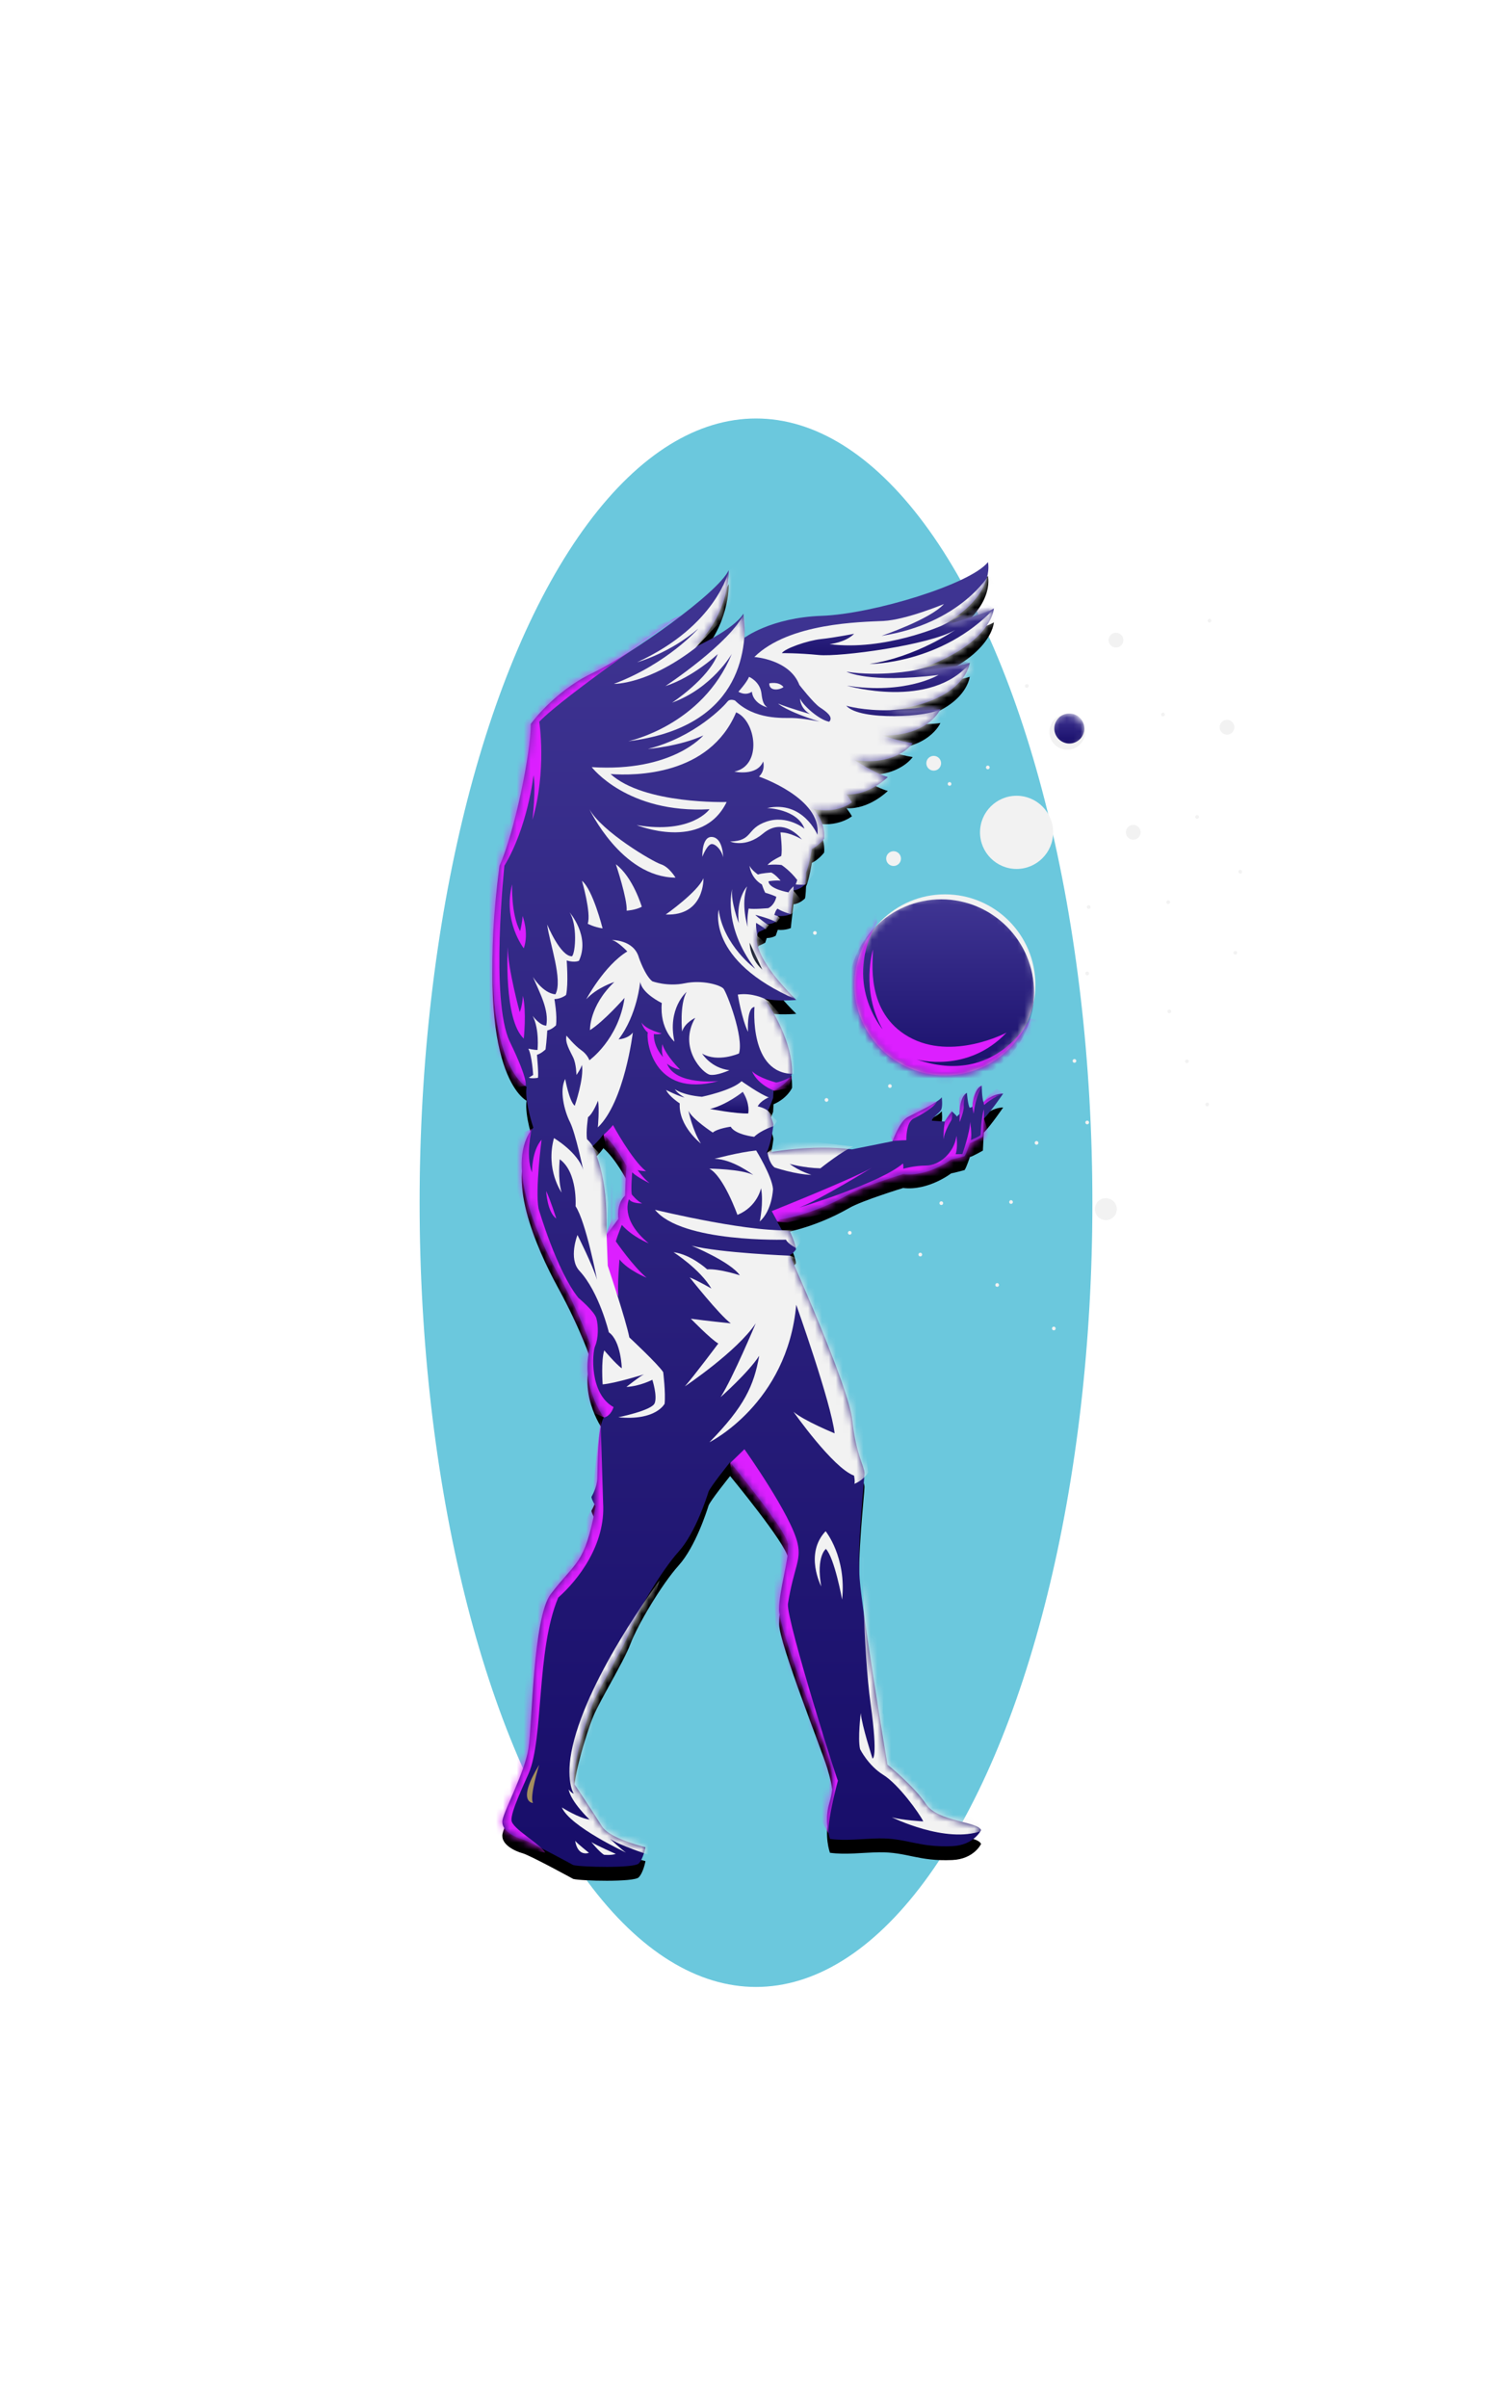 <?xml version="1.0" encoding="UTF-8"?>
<svg width="218px" height="347px" viewBox="0 0 218 347" version="1.1" xmlns="http://www.w3.org/2000/svg" xmlns:xlink="http://www.w3.org/1999/xlink">
    <title>God GEB</title>
    <defs>
        <filter x="-61.9%" y="-26.5%" width="223.7%" height="153.1%" filterUnits="objectBoundingBox" id="filter-1">
            <feGaussianBlur stdDeviation="20" in="SourceGraphic"></feGaussianBlur>
        </filter>
        <linearGradient x1="55.995%" y1="-149.134%" x2="55.995%" y2="100%" id="linearGradient-2">
            <stop stop-color="#7C71D2" offset="0%"></stop>
            <stop stop-color="#170D69" offset="100%"></stop>
        </linearGradient>
        <path d="M50.042,105.804 C50.042,105.804 56.401,104.557 62.346,105.313 L68.183,104.142 C68.183,104.142 69.201,101.312 70.317,100.696 C71.428,100.082 74.752,98.586 75.282,97.806 C75.282,97.806 75.465,99.203 75.149,99.684 C74.834,100.165 73.923,100.696 73.856,101.18 L75.697,101.312 C75.697,101.312 76.43,100.148 76.762,99.849 C76.762,99.849 77.358,100.38 77.461,100.579 L77.843,100.214 C77.843,100.214 77.809,97.774 78.905,97.16 C78.905,97.16 79.037,98.835 79.302,99.319 L79.687,99.203 C79.687,99.203 79.883,96.526 81.047,96.144 C81.047,96.144 81.064,97.839 81.296,98.519 C81.296,98.519 82.476,97.309 84.139,97.275 C84.139,97.275 82.426,99.784 81.345,100.911 L81.213,103.489 C81.213,103.489 79.8,104.301 79.336,104.418 C79.336,104.418 78.855,105.897 78.572,106.295 C78.572,106.295 77.126,106.693 76.629,106.776 C76.629,106.776 73.349,109.311 69.712,108.879 C69.712,108.879 63.794,110.697 61.988,111.735 C56.673,114.794 52.036,115.407 52.036,115.407 L51.547,115.715 L52.224,116.939 L53.369,117.098 C53.369,117.098 54.231,118.9 54.259,119.743 C54.259,119.743 53.767,120.396 53.369,120.542 C53.369,120.542 61.867,139.427 62.389,144.355 C62.906,149.289 64.14,151.011 64.14,151.982 C64.14,152.957 63.059,162.166 63.446,167.2 C63.835,172.236 67.446,193.957 67.446,193.957 C67.446,193.957 71.278,197.037 73,199.636 C74.718,202.23 80.493,202.133 80.948,203.401 C80.948,203.401 79.939,205.571 76.814,205.713 C71.909,205.936 70.246,204.532 66.216,204.598 C63.751,204.641 61.436,204.979 59.164,204.668 C59.164,204.668 58.265,202.217 59.074,199.496 C59.883,196.777 59.569,195.134 58.773,192.477 C57.973,189.821 51.847,174.554 51.827,171.669 C51.807,168.783 53.386,164.132 53.094,162.116 C52.805,160.102 44.768,150.383 44.768,150.383 C44.768,150.383 41.859,153.995 41.65,154.662 C41.444,155.326 39.801,160.537 37.354,163.261 C34.903,165.98 31.446,171.824 30.408,174.552 C29.37,177.275 26.029,182.628 25.024,185.063 C24.016,187.499 21.714,194.991 22.36,196.842 C22.36,196.842 25.296,201.231 26.268,202.824 C27.241,204.412 31.104,205.484 32.564,205.872 C32.564,205.872 32.273,207.494 31.589,208.207 C30.908,208.924 23.22,208.727 22.148,208.436 C22.148,208.436 15.918,205.029 14.847,204.737 C13.776,204.446 11.633,203.471 11.958,201.915 C12.283,200.355 15.14,195.101 15.69,191.661 C16.244,188.222 16.34,172.781 18.904,169.4 C22.569,164.567 23.771,165.314 25.392,156.748 C25.392,156.748 24.815,155.83 24.772,155.394 C24.772,155.394 25.582,154.065 25.625,152.695 C25.664,151.325 25.664,145.095 26.58,143.931 C26.58,143.931 22.944,139.198 24.669,133.612 C24.669,133.612 23.22,129.203 19.976,123.285 C16.732,117.368 12.24,106.982 16.393,102.182 C16.393,102.182 15.109,98.43 15.421,96.3 C15.421,96.3 7.822,92.651 11.513,64.463 C13.697,59.637 16.051,48.142 16.025,44.016 C16.025,44.016 19.356,39.339 24.908,36.688 C30.464,34.041 43.105,25.088 44.559,21.867 C44.559,21.867 44.844,28.074 39.524,33.029 C39.524,33.029 45.285,30.458 46.689,28.124 C46.689,28.124 47.001,30.511 46.791,31.63 C46.791,31.63 50.606,28.694 57.98,28.435 C65.35,28.177 79.444,23.867 81.939,20.7 C81.939,20.7 83.183,25.476 75.216,29.915 C75.216,29.915 81.654,28.15 82.795,27.37 C82.795,27.37 82.586,32.718 71.298,36.353 C71.298,36.353 77.551,35.886 79.319,35.212 C79.319,35.212 78.771,40.868 67.609,42.065 C67.609,42.065 72.956,42.192 75.086,41.883 C75.086,41.883 73.424,45.8 66.673,45.671 C66.673,45.671 68.91,46.424 71.089,46.789 C71.089,46.789 68.884,50.11 62.704,49.227 C62.704,49.227 65.715,51.174 67.506,51.668 C67.506,51.668 64.833,54.342 61.562,54.16 C61.562,54.16 62.152,54.956 62.332,55.318 C62.332,55.318 60.226,57.045 56.752,56.266 C56.752,56.266 58.571,58.045 58.322,60.552 C58.322,60.552 57.546,61.566 56.55,62.031 C56.55,62.031 56.169,64.473 55.717,65.435 C55.717,65.435 55.668,66.748 55.568,67.146 C55.568,67.146 54.862,67.902 53.913,67.999 C53.913,67.999 53.551,70.955 53.522,71.422 C53.522,71.422 52.755,71.784 51.641,71.678 L51.342,72.53 C51.342,72.53 50.818,72.869 50.055,72.859 L49.82,73.548 C49.82,73.548 48.948,73.996 48.927,73.953 C48.908,73.913 46.682,76.175 54.304,83.782 C54.304,83.782 51.547,84.046 49.704,83.586 C49.704,83.586 53.803,89.076 53.7,94.443 C53.7,94.443 53.057,95.938 51.03,96.817 L50.968,97.902 C50.968,97.902 50.447,99.402 50.221,99.684 C50.221,99.684 51.021,101.263 51.004,101.85 C51.004,101.85 50.766,104.178 50.042,105.804 M26.494,103.141 C26.494,103.141 26.012,103.904 24.898,104.902 C24.898,104.902 27.34,108.787 26.892,117.693 L28.67,115.318 C28.67,115.318 28.305,113.241 29.632,111.96 C29.632,111.96 29.701,108.955 29.834,107.708 C29.834,107.708 28.271,104.686 26.494,103.141" id="path-3"></path>
        <filter x="-9.5%" y="-2.7%" width="119.0%" height="107.4%" filterUnits="objectBoundingBox" id="filter-4">
            <feOffset dx="0" dy="2" in="SourceAlpha" result="shadowOffsetOuter1"></feOffset>
            <feGaussianBlur stdDeviation="2" in="shadowOffsetOuter1" result="shadowBlurOuter1"></feGaussianBlur>
            <feColorMatrix values="0 0 0 0 0   0 0 0 0 0   0 0 0 0 0  0 0 0 0.5 0" type="matrix" in="shadowBlurOuter1"></feColorMatrix>
        </filter>
        <path d="M47.48,7.735 C40.11,7.994 36.291,10.93 36.291,10.93 C36.501,9.811 36.189,7.424 36.189,7.424 C34.785,9.762 29.024,12.329 29.024,12.329 C34.344,7.374 34.059,1.167 34.059,1.167 C32.605,4.388 19.964,13.341 14.408,15.988 C8.852,18.639 5.525,23.316 5.525,23.316 C5.551,27.442 3.197,38.937 1.01,43.763 C-2.678,71.951 4.921,75.6 4.921,75.6 C4.609,77.73 5.893,81.482 5.893,81.482 C1.74,86.285 6.232,96.668 9.476,102.585 C12.72,108.503 14.169,112.912 14.169,112.912 C12.444,118.498 16.08,123.231 16.08,123.231 C15.168,124.395 15.168,130.625 15.125,131.995 C15.082,133.365 14.892,136.048 14.892,136.048 C13.271,144.614 12.069,143.867 8.404,148.7 C5.84,152.081 5.744,167.522 5.19,170.961 C4.64,174.401 1.783,179.655 1.458,181.215 C1.133,182.771 3.276,183.746 4.347,184.037 C5.418,184.329 11.648,187.736 11.648,187.736 C12.717,188.027 20.408,188.224 21.089,187.51 C21.773,186.794 22.064,185.172 22.064,185.172 C20.604,184.784 16.741,183.712 15.768,182.124 C14.796,180.535 11.86,176.142 11.86,176.142 C11.214,174.291 13.516,166.799 14.521,164.363 C15.529,161.928 18.87,156.575 19.908,153.852 C20.946,151.124 24.403,145.28 26.854,142.561 C29.301,139.839 30.944,134.626 31.15,133.962 C31.359,133.295 34.268,129.683 34.268,129.683 C34.268,129.683 42.302,139.402 42.594,141.416 C42.886,143.43 41.307,148.083 41.327,150.969 C41.347,153.854 47.473,169.117 48.273,171.777 C49.069,174.434 49.383,176.077 48.574,178.796 C47.762,181.517 48.664,183.968 48.664,183.968 C50.939,184.279 53.251,183.941 55.716,183.898 C57.63,183.868 59.013,184.166 60.459,184.466 C62.058,184.796 63.74,185.129 66.314,185.013 C69.439,184.871 70.448,182.701 70.448,182.701 C69.993,181.433 64.218,181.53 62.5,178.936 C60.778,176.337 56.95,173.257 56.95,173.257 C56.95,173.257 53.335,151.536 52.946,146.5 C52.555,141.466 53.64,132.257 53.64,131.282 C53.64,130.311 52.409,128.592 51.889,123.659 C51.367,118.727 42.869,99.842 42.869,99.842 C43.267,99.696 43.759,99.043 43.759,99.043 C43.731,98.2 42.869,96.398 42.869,96.398 L41.724,96.239 L41.047,95.015 L41.536,94.707 C41.536,94.707 46.17,94.094 51.488,91.035 C53.291,89.997 59.212,88.179 59.212,88.179 C62.849,88.611 66.129,86.076 66.129,86.076 C66.626,85.993 68.072,85.595 68.072,85.595 C68.355,85.197 68.836,83.718 68.836,83.718 C69.303,83.601 70.713,82.789 70.713,82.789 L70.845,80.215 C71.926,79.084 73.635,76.575 73.635,76.575 C71.976,76.609 70.796,77.819 70.796,77.819 C70.564,77.139 70.547,75.444 70.547,75.444 C69.383,75.826 69.184,78.503 69.184,78.503 L68.802,78.619 C68.537,78.135 68.405,76.46 68.405,76.46 C67.309,77.074 67.343,79.514 67.343,79.514 L66.961,79.879 C66.862,79.68 66.262,79.149 66.262,79.149 C65.926,79.448 65.197,80.612 65.197,80.612 L63.356,80.48 C63.423,79.996 64.334,79.465 64.649,78.984 C64.965,78.503 64.782,77.106 64.782,77.106 C64.252,77.886 60.928,79.382 59.817,79.996 C58.701,80.612 57.687,83.442 57.687,83.442 L51.846,84.613 C45.901,83.86 39.542,85.104 39.542,85.104 C40.262,83.478 40.504,81.15 40.504,81.15 C40.517,80.563 39.721,78.984 39.721,78.984 C39.947,78.702 40.468,77.202 40.468,77.202 L40.53,76.117 C42.557,75.238 43.2,73.743 43.2,73.743 C43.303,68.379 39.204,62.882 39.204,62.882 C41.047,63.346 43.808,63.082 43.808,63.082 C36.182,55.475 38.405,53.213 38.427,53.253 C38.448,53.296 39.32,52.848 39.32,52.848 L39.555,52.159 C40.318,52.169 40.842,51.83 40.842,51.83 L41.138,50.978 C42.255,51.084 43.022,50.722 43.022,50.722 C43.051,50.255 43.413,47.299 43.413,47.299 C44.358,47.202 45.068,46.446 45.068,46.446 C45.168,46.048 45.217,44.735 45.217,44.735 C45.669,43.773 46.05,41.331 46.05,41.331 C47.046,40.866 47.822,39.852 47.822,39.852 C48.071,37.345 46.252,35.566 46.252,35.566 C49.726,36.345 51.832,34.618 51.832,34.618 C51.652,34.253 51.062,33.46 51.062,33.46 C54.333,33.639 57.006,30.968 57.006,30.968 C55.212,30.474 52.204,28.527 52.204,28.527 C58.384,29.41 60.589,26.089 60.589,26.089 C58.41,25.724 56.173,24.971 56.173,24.971 C62.924,25.1 64.586,21.183 64.586,21.183 C62.456,21.492 57.109,21.362 57.109,21.362 C68.271,20.168 68.816,14.512 68.816,14.512 C67.051,15.186 60.798,15.653 60.798,15.653 C72.086,12.018 72.295,6.67 72.295,6.67 C71.154,7.45 64.716,9.215 64.716,9.215 C72.683,4.776 71.439,0 71.439,0 M14.398,84.202 C15.512,83.204 15.994,82.441 15.994,82.441 C17.771,83.983 19.334,87.008 19.334,87.008 C19.198,88.255 19.132,91.26 19.132,91.26 C17.805,92.541 18.17,94.618 18.17,94.618 L16.392,96.993 C16.84,88.087 14.398,84.202 14.398,84.202" id="path-5"></path>
        <linearGradient x1="55.995%" y1="-149.134%" x2="55.995%" y2="100%" id="linearGradient-7">
            <stop stop-color="#7C71D2" offset="0%"></stop>
            <stop stop-color="#170D69" offset="100%"></stop>
        </linearGradient>
        <linearGradient x1="55.995%" y1="-149.134%" x2="55.995%" y2="100%" id="linearGradient-8">
            <stop stop-color="#7C71D2" offset="0%"></stop>
            <stop stop-color="#170D69" offset="100%"></stop>
        </linearGradient>
        <linearGradient x1="55.995%" y1="-149.134%" x2="55.995%" y2="100%" id="linearGradient-9">
            <stop stop-color="#7C71D2" offset="0%"></stop>
            <stop stop-color="#170D69" offset="100%"></stop>
        </linearGradient>
        <linearGradient x1="55.995%" y1="-149.134%" x2="55.995%" y2="100%" id="linearGradient-10">
            <stop stop-color="#7C71D2" offset="0%"></stop>
            <stop stop-color="#170D69" offset="100%"></stop>
        </linearGradient>
        <path d="M0,13.04 C0,20.237 5.844,26.079 13.04,26.079 C20.238,26.079 26.079,20.237 26.079,13.04 C26.079,5.844 20.238,0 13.04,0 C5.844,0 0,5.844 0,13.04" id="path-11"></path>
        <linearGradient x1="55.995%" y1="-149.134%" x2="55.995%" y2="100%" id="linearGradient-13">
            <stop stop-color="#7C71D2" offset="0%"></stop>
            <stop stop-color="#170D69" offset="100%"></stop>
        </linearGradient>
        <path d="M0,2.578 C0,3.997 1.155,5.152 2.574,5.152 C3.997,5.152 5.152,3.997 5.152,2.578 C5.152,1.155 3.997,0 2.574,0 C1.155,0 0,1.155 0,2.578" id="path-14"></path>
        <linearGradient x1="55.995%" y1="-149.134%" x2="55.995%" y2="100%" id="linearGradient-16">
            <stop stop-color="#7C71D2" offset="0%"></stop>
            <stop stop-color="#170D69" offset="100%"></stop>
        </linearGradient>
    </defs>
    <g id="Platform" stroke="none" stroke-width="1" fill="none" fill-rule="evenodd">
        <g id="Calculator" transform="translate(-1087, -254)">
            <g id="Calculator-empty" transform="translate(810, 240)">
                <g id="God-GEB" transform="translate(337.5, 74.3)">
                    <ellipse id="Oval-Copy" fill-opacity="0.8" fill="#46BAD4" filter="url(#filter-1)" cx="48.5" cy="113" rx="48.5" ry="113"></ellipse>
                    <g id="Fill-234">
                        <use fill="black" fill-opacity="1" filter="url(#filter-4)" xlink:href="#path-3"></use>
                        <use fill="url(#linearGradient-2)" fill-rule="evenodd" xlink:href="#path-3"></use>
                    </g>
                    <g id="Group-282" transform="translate(10.5, 20.7)">
                        <mask id="mask-6" fill="white">
                            <use xlink:href="#path-5"></use>
                        </mask>
                        <g id="Clip-236"></g>
                        <path d="M16.017,82.527 C16.017,82.527 17.009,81.631 17.377,81.106 C17.377,81.106 20.1,86.143 22.141,87.758 C22.141,87.758 21.291,87.728 20.923,87.589 C20.923,87.589 21.798,88.82 22.652,89.486 C22.652,89.486 20.979,88.706 20.143,87.926 C20.143,87.926 19.944,90.366 20.084,91.101 C20.084,91.101 20.863,92.096 21.586,92.391 C21.586,92.391 20.143,92.465 19.689,91.798 C19.689,91.798 18.299,94.661 22.522,98.146 C22.522,98.146 20.24,97.268 18.654,95.496 C18.654,95.496 18.043,97 17.788,97.865 C17.788,97.865 20.299,101.514 22.233,103.109 C22.233,103.109 19.576,102.065 18.316,100.469 C18.316,100.469 17.997,104.208 18.156,105.819 L16.1,101.694 L16.083,97.759 L17.095,94.976 L17.058,87.463 L16.017,82.527" id="Fill-235" fill="#DC1FFF" mask="url(#mask-6)"></path>
                        <path d="M15.954,135.535 C16.345,141.558 12.325,146.693 9.489,149.192 C6.301,156.737 7.406,169.455 5.226,174.528 C4.52,176.166 2.636,180.08 2.748,181.297 C2.858,182.514 6.789,184.591 7.622,185.948 L0.864,184.704 L-0.575,176.233 L4.297,167.232 L5.737,149.4 L11.111,142.782 L14.156,136.692 L15.592,123.45 L15.954,135.535" id="Fill-237" fill="#DC1FFF" mask="url(#mask-6)"></path>
                        <path d="M5.85,178.786 C5.85,178.786 3.392,178.763 6.736,173.294 C6.736,173.294 5.296,177.925 5.85,178.786" id="Fill-238" fill="#A48F5E" mask="url(#mask-6)"></path>
                        <path d="M45.022,97.171 L43.801,98.854 C43.801,98.854 42.557,98.206 42.325,97.623 C42.325,97.623 27.282,98.101 23.437,93.317 C23.437,93.317 38.391,96.95 43.659,96.15 L45.022,97.171" id="Fill-239" fill="#F2F2F2" mask="url(#mask-6)"></path>
                        <path d="M44.746,100.681 L42.948,99.936 C42.948,99.936 32.868,99.546 28.715,98.492 C28.715,98.492 34.307,100.791 35.668,102.758 C35.668,102.758 32.728,101.789 30.96,101.9 C30.96,101.9 28.605,99.738 26.114,99.434 C26.114,99.434 29.935,101.872 31.567,104.669 C31.567,104.669 29.574,103.503 28.439,103.063 C28.439,103.063 32.702,108.46 34.364,109.68 C34.364,109.68 30.573,109.293 28.605,109.014 C28.605,109.014 31.512,112.005 32.566,112.586 C32.566,112.586 29.02,117.323 27.746,118.763 C27.746,118.763 35.279,113.721 37.963,109.68 C37.963,109.68 34.669,117.543 32.898,120.312 C32.898,120.312 36.885,116.795 38.461,114.358 C37.697,118.643 36.348,121.652 31.282,126.816 C31.282,126.816 42.517,121.26 43.801,107.007 C43.801,107.007 48.811,121.045 49.337,125.529 C49.337,125.529 44.936,123.731 43.413,122.432 C43.413,122.432 49.085,130.516 52.134,131.623 C52.134,131.623 52.312,132.449 52.187,132.804 C52.187,132.804 53.447,132.363 54.187,131.145 L51.918,114.845 L47.932,106.161 L44.746,100.681" id="Fill-240" fill="#F2F2F2" mask="url(#mask-6)"></path>
                        <path d="M34.275,129.809 L36.331,127.818 C36.331,127.818 43.125,137.362 44.007,141.426 C44.547,143.9 43.459,144.816 42.6,150.113 C42.398,152.637 50.253,177.383 49.822,175.542 C49.822,175.542 48.372,180.75 48.442,183.142 L46.312,179.265 L40.948,158.665 L40.6,145.512 L35.133,135.544 L34.275,129.809" id="Fill-241" fill="#DC1FFF" mask="url(#mask-6)"></path>
                        <path d="M47.404,147.586 C47.404,147.586 44.939,142.892 48.04,139.631 C48.04,139.631 51.073,143.37 50.415,149.482 C50.415,149.482 49.334,143.512 48.077,142.182 C48.077,142.182 46.641,143.246 47.404,147.586" id="Fill-242" fill="#F2F2F2" mask="url(#mask-6)"></path>
                        <path d="M53.381,143.346 C53.381,143.346 53.414,156.466 54.523,164.496 C55.63,172.524 54.8,172.384 54.8,172.384 C54.8,172.384 53.279,167.713 53.102,165.846 C53.102,165.846 52.648,169.539 53.006,171.034 C53.006,171.034 54.167,173.39 56.356,174.745 C58.545,176.103 61.561,180.283 62.115,181.443 C62.115,181.443 58.953,181.272 57.574,180.843 C57.574,180.843 65.352,184.724 70.596,182.793 L68.667,178.912 L56.267,165.842 L56.953,150.358 L53.381,143.346" id="Fill-243" fill="#F2F2F2" mask="url(#mask-6)"></path>
                        <path d="M22.95,183.234 L22.555,186.272 C22.555,186.272 18.16,184.836 16.952,183.951 C16.952,183.951 18.621,185.53 19.258,185.939 C19.258,185.939 11.193,182.197 10.006,179.433 C10.006,179.433 12.561,181.045 13.993,181.168 C13.993,181.168 11.373,178.723 10.981,176.846 C10.981,176.846 11.406,177.376 11.724,177.449 C11.724,177.449 10.431,175.516 11.562,170.593 C13.944,160.214 24.101,146.72 24.101,146.72 L16.335,171.99 L18.531,177.344 L22.95,183.234" id="Fill-244" fill="#F2F2F2" mask="url(#mask-6)"></path>
                        <path d="M17.785,186.137 C17.785,186.137 14.962,184.886 14.269,184.435 C14.269,184.435 15.36,185.796 16.073,186.25 C16.073,186.25 17.015,186.373 17.785,186.137" id="Fill-245" fill="#F2F2F2" mask="url(#mask-6)"></path>
                        <path d="M13.917,185.978 C13.917,185.978 12.229,184.628 11.934,184.254 C11.934,184.254 12.162,186.488 13.917,185.978" id="Fill-246" fill="#F2F2F2" mask="url(#mask-6)"></path>
                        <path d="M71.613,1.798 C71.613,1.798 67.522,8.839 56.101,10.621 C56.101,10.621 63.123,8.243 65.097,6.034 C65.097,6.034 59.618,8.319 56.373,8.475 C53.129,8.631 42.773,8.733 37.76,13.667 C37.76,13.667 42.863,14.005 44.255,17.7 C44.255,17.7 46.292,20.317 47.205,20.921 C48.117,21.521 49.219,22.311 48.554,22.997 C47.105,22.735 44.744,20.629 44.352,19.653 C44.352,19.653 44.322,21.024 45.781,21.883 C45.781,21.883 42.76,21.024 41.181,20.38 C41.181,20.38 42.345,21.482 47.164,22.975 C47.164,22.975 44.693,22.476 43.26,22.457 C41.827,22.433 37.797,22.726 34.974,19.943 C34.974,19.943 34.247,19.61 33.873,20.111 C33.498,20.606 29.282,25.177 22.408,26.918 C22.408,26.918 27,26.546 30.403,24.968 C30.403,24.968 25.982,30.285 14.312,29.535 C14.312,29.535 19.44,36.266 31.299,35.602 C31.299,35.602 28.744,39.235 20.791,37.885 C20.791,37.885 30.261,41.769 33.77,34.561 C33.77,34.561 21.911,34.935 17.032,30.534 C20.595,30.786 31.279,30.776 35.137,21.641 C37.997,22.844 38.968,29.323 34.878,30.183 C34.878,30.183 38.136,30.899 39.031,28.723 C39.031,28.723 39.412,29.97 38.434,30.899 C38.434,30.899 47.503,34.001 46.859,39.278 C46.859,39.278 44.783,34.292 39.592,35.434 C39.592,35.434 43.93,35.54 44.992,38.406 C44.992,38.406 42.497,36.369 39.509,37.387 C36.516,38.406 37.641,40.147 34.275,40.253 C34.275,40.253 36.457,41.249 39.011,39.112 C41.565,36.973 43.765,38.946 44.638,39.965 C44.638,39.965 42.915,38.903 41.526,38.946 C41.526,38.946 41.854,41.54 41.628,42.349 C41.628,42.349 40.119,43.04 39.664,43.64 C39.664,43.64 40.636,43.504 41.685,43.64 C41.685,43.64 42.895,44.423 43.944,45.802 C43.944,45.802 43.824,46.204 43.718,46.429 C43.718,46.429 44.355,46.536 45.168,46.453 L49.128,41.195 L49.699,37.354 L57.305,33.045 L68.259,20.56 L72.852,10.93 L73.241,4.829 L71.613,1.798" id="Fill-247" fill="#F2F2F2" mask="url(#mask-6)"></path>
                        <path d="M71.085,5.934 L64.805,9.141 C64.805,9.141 56.566,12.831 48.607,11.818 C48.607,11.818 50.9,11.587 52.147,10.322 C52.147,10.322 49.272,10.887 47.36,11.086 C45.45,11.285 42.163,12.432 41.731,13.112 C41.731,13.112 43.99,13.079 47.065,13.381 C50.137,13.676 62.977,11.968 66.716,9.772 C66.716,9.772 61.087,13.676 54.372,14.675 C54.372,14.675 64.756,14.707 72.365,6.667 L71.085,5.934" id="Fill-248" fill="url(#linearGradient-7)" mask="url(#mask-6)"></path>
                        <path d="M66.845,14.157 L60.848,15.587 C60.848,15.587 55.949,16.549 51.046,15.786 C51.046,15.786 54.17,17.498 64.321,16.25 C64.321,16.25 59.584,19.126 51.096,17.796 C51.096,17.796 63.14,21.332 68.905,14.522 L66.845,14.157" id="Fill-249" fill="url(#linearGradient-8)" mask="url(#mask-6)"></path>
                        <path d="M64.968,20.404 L64.586,21.166 C63.097,22.274 52.989,22.94 51.013,20.685 C51.013,20.685 53.503,21.432 57.292,21.332 L60.898,21.067 L64.968,20.404" id="Fill-250" fill="url(#linearGradient-9)" mask="url(#mask-6)"></path>
                        <path d="M36.304,7.321 C36.792,13.066 35.515,23.83 19.586,25.804 C19.586,25.804 30.257,23.571 34.513,13.215 C34.513,13.215 31.684,18.147 25.896,20.248 C25.896,20.248 31.136,16.824 32.49,13.242 C32.49,13.242 28.957,16.565 24.933,17.862 C24.933,17.862 34.304,11.686 36.304,7.321" id="Fill-251" fill="#F2F2F2" mask="url(#mask-6)"></path>
                        <path d="M35.97,-0.266 L34.072,1.24 C34.072,1.24 32.334,9.155 20.859,14.426 C20.859,14.426 25.534,13.155 29.687,9.573 C29.687,9.573 25.275,14.608 17.513,17.541 C17.513,17.541 22.366,17.67 29.246,12.376 L33.892,7.496 L35.97,-0.266" id="Fill-252" fill="#F2F2F2" mask="url(#mask-6)"></path>
                        <path d="M27.361,7.58 C27.361,7.58 10.228,19.326 6.755,22.994 C6.755,22.994 7.843,30.07 5.771,37.132 C5.771,37.132 6.288,32.666 5.923,30.693 C5.923,30.693 5.12,38.117 1.72,43.749 C1.72,43.749 -0.343,63.201 2.509,69.106 C5.365,75.01 4.748,75.464 4.748,75.464 L1.926,75.919 L-2.323,63.523 L-1.869,52.135 L0.152,38.077 L4.367,23.435 L8.829,17.107 L19.579,10.942 L27.361,7.58" id="Fill-253" fill="#DC1FFF" mask="url(#mask-6)"></path>
                        <path d="M39.913,17.468 C39.913,17.468 41.27,17.129 41.964,17.998 C41.409,18.44 39.883,18.642 39.913,17.468" id="Fill-254" fill="#F2F2F2" mask="url(#mask-6)"></path>
                        <path d="M37.001,16.526 C37.001,16.526 38.583,17.189 38.785,18.914 C38.931,20.145 39.134,20.572 39.635,20.93 C39.635,20.93 37.601,20.446 37.402,18.668 C37.402,18.668 36.626,19.326 35.462,18.675 C35.462,18.675 36.686,17.316 37.001,16.526" id="Fill-255" fill="#F2F2F2" mask="url(#mask-6)"></path>
                        <path d="M33.256,42.512 C33.256,42.512 33.269,39.789 31.71,39.603 C30.148,39.424 30.264,42.445 30.264,42.445 C30.264,42.445 30.994,40.552 31.673,40.618 C32.357,40.685 33.104,41.696 33.256,42.512" id="Fill-256" fill="#F2F2F2" mask="url(#mask-6)"></path>
                        <path d="M37.071,43.753 C37.071,43.753 37.203,45.478 38.856,46.45 C38.856,46.45 39.107,47.232 39.33,47.631 C39.33,47.631 40.275,47.896 40.929,48.217 C40.929,48.217 40.766,49.319 39.784,49.854 C39.784,49.854 37.685,50.049 36.938,49.915 C36.938,49.915 36.646,51.405 36.806,52.55 C36.806,52.55 35.757,49.332 36.713,46.728 C36.713,46.728 35.104,48.403 35.515,52.016 C35.515,52.016 34.321,48.854 34.559,47.113 C34.559,47.113 33.111,52.334 37.884,58.594 C37.884,58.594 33.282,55.207 32.619,50.078 C32.619,50.078 30.758,57.373 43.838,63.048 L44.475,61.904 L41.058,56.392 L38.242,53.906 C38.242,53.906 37.937,52.789 38.016,51.976 C38.016,51.976 39.171,52.656 39.399,52.921 L39.863,52.281 L39.562,52.159 C39.562,52.159 38.308,51.246 37.897,50.822 C37.897,50.822 40.182,51.379 40.955,51.926 L41.447,51.273 L41.161,51.014 L40.65,50.834 C40.65,50.834 40.813,50.148 41.107,49.926 C41.107,49.926 41.569,50.298 43.045,50.735 L44.955,49.199 L43.419,47.352 L43.413,46.705 C43.413,46.705 42.852,47.216 42.68,47.581 C42.68,47.581 39.834,47.09 39.803,45.982 C39.803,45.982 40.902,45.796 41.542,45.898 C41.542,45.898 40.859,45.036 40.206,44.724 C40.206,44.724 38.819,44.801 38.282,45.013 C38.282,45.013 37.359,44.383 37.071,43.753" id="Fill-257" fill="#F2F2F2" mask="url(#mask-6)"></path>
                        <path d="M37.09,54.835 C37.09,54.835 37.024,57.014 38.908,58.716 C38.908,58.716 37.526,55.764 37.09,54.835" id="Fill-258" fill="#212638" mask="url(#mask-6)"></path>
                        <path d="M26.396,45.461 C26.396,45.461 25.477,43.905 24.293,43.534 C23.109,43.159 15.738,38.82 13.973,35.579 C13.973,35.579 18.597,45.395 26.396,45.461" id="Fill-259" fill="#F2F2F2" mask="url(#mask-6)"></path>
                        <path d="M21.533,49.657 C21.533,49.657 20.266,45.381 17.795,43.534 C17.795,43.534 19.476,48.556 19.351,50.217 C19.351,50.217 20.598,50.159 21.533,49.657" id="Fill-260" fill="#F2F2F2" mask="url(#mask-6)"></path>
                        <path d="M30.423,45.541 C30.423,45.541 30.632,51.004 24.982,50.775 C24.982,50.775 29.613,47.514 30.423,45.541" id="Fill-261" fill="#F2F2F2" mask="url(#mask-6)"></path>
                        <path d="M17.211,54.45 C17.211,54.45 20.389,54.368 21.116,56.985 C21.116,56.985 21.988,59.559 23.046,60.392 C23.046,60.392 25.205,61.201 27.74,60.68 C30.274,60.159 32.849,60.929 33.306,61.449 C33.76,61.967 36.275,68.426 35.548,70.794 C35.548,70.794 32.516,72.145 30.231,70.814 C30.231,70.814 31.498,72.89 34.158,73.202 C34.158,73.202 32.434,74.011 31.395,73.869 C30.357,73.723 26.721,69.984 29.236,65.665 C29.236,65.665 27.74,66.349 27.345,67.636 C27.345,67.636 26.95,63.795 27.988,61.927 C27.988,61.927 25.185,64.316 26.244,69.092 C26.244,69.092 24.084,67.305 24.415,63.526 C24.415,63.526 21.573,62.176 21.301,60.471 C21.301,60.471 20.887,65.248 18.186,68.757 C18.186,68.757 19.536,68.697 20.242,67.782 C20.242,67.782 19.039,77.769 15.197,81.446 C15.197,81.446 15.447,78.726 15.217,77.604 C15.217,77.604 14.53,79.432 13.784,79.972 C13.784,79.972 13.453,82.112 13.639,83.15 C13.639,83.15 14.282,83.751 14.511,84.251 L16.299,86.119 L16.687,92.302 L16.461,96.854 L16.624,101.378 C16.624,101.378 19.271,109.265 19.738,111.708 C19.738,111.708 23.892,115.575 24.621,116.716 C24.621,116.716 24.989,119.688 24.823,121.264 C24.823,121.264 23.596,123.755 18.146,123.211 C18.146,123.211 22.973,122.249 23.39,121.185 C23.805,120.123 23.053,117.81 23.053,117.81 C23.053,117.81 21.291,118.743 19.315,118.842 C19.315,118.842 21.324,117.247 21.855,117.031 C21.855,117.031 17.719,118.325 15.891,118.477 C15.891,118.477 15.642,115.022 16.123,113.575 C16.123,113.575 17.735,115.502 18.65,116.166 C18.65,116.166 18.551,112.221 16.784,110.974 C16.784,110.974 15.403,105.199 12.544,102.114 C10.909,100.35 12.259,96.947 12.259,96.947 C12.259,96.947 14.458,101.305 15.082,103.401 C15.082,103.401 13.483,95.052 11.987,92.81 C11.987,92.81 12.318,87.93 9.704,86.04 C9.704,86.04 9.392,88.885 9.973,90.835 C9.973,90.835 7.628,87.556 8.871,82.988 C8.871,82.988 12.318,85.021 13.087,87.575 C13.087,87.575 11.987,82.282 11.178,80.683 C10.368,79.084 9.622,76.095 10.494,74.472 C10.494,74.472 11.054,77.651 11.863,78.334 C11.863,78.334 13.234,74.39 12.902,72.439 C12.902,72.439 12.777,72.976 12.112,73.892 C12.112,73.892 12.093,72.313 11.635,71.358 C11.178,70.402 10.431,69.238 10.679,68.224 C10.679,68.224 11.844,69.656 12.777,70.299 C13.711,70.943 13.98,71.773 13.98,71.773 C13.98,71.773 18.177,68.784 19.049,62.783 C19.049,62.783 16.08,66.167 14.064,67.434 C14.064,67.434 13.917,63.987 17.572,60.498 C17.572,60.498 15.061,61.287 13.526,62.988 C13.526,62.988 16.12,58.109 19.444,56.095 C19.444,56.095 18.054,54.613 17.211,54.45" id="Fill-262" fill="#F2F2F2" mask="url(#mask-6)"></path>
                        <path d="M39.807,63.26 L39.243,62.912 C39.243,62.912 37.416,61.997 35.373,62.312 C35.373,62.312 35.953,65.884 36.852,67.679 C36.852,67.679 36.619,64.206 37.781,64.09 C37.781,64.09 36.952,73.809 43.479,73.743 L43.529,67.463 L39.807,63.26" id="Fill-263" fill="#F2F2F2" mask="url(#mask-6)"></path>
                        <path d="M43.277,74.061 C43.277,74.061 41.635,74.944 40.872,74.974 C40.872,74.974 38.351,74.316 37.439,73.358 C37.439,73.358 37.97,75.07 40.636,76.188 L42.637,75.783 L43.277,74.061" id="Fill-264" fill="#DC1FFF" mask="url(#mask-6)"></path>
                        <path d="M32.58,74.771 C32.58,74.771 26.396,75.454 25.166,72.263 C25.166,72.263 25.918,72.944 27.06,73.12 C27.06,73.12 25.027,71.152 24.495,69.451 C24.495,69.451 24.309,70.604 24.602,71.312 C24.602,71.312 23.219,69.928 23.272,67.987 C23.272,67.987 23.898,68.107 24.403,67.908 C24.403,67.908 22.144,67.39 21.49,66.335 C21.49,66.335 21.742,67.274 22.403,67.772 C22.134,68.671 22.996,77.372 32.58,74.771" id="Fill-265" fill="#DC1FFF" mask="url(#mask-6)"></path>
                        <path d="M35.916,74.791 C35.916,74.791 38.639,76.719 39.854,77.12 C39.854,77.12 38.71,77.551 38.245,78.414 C38.245,78.414 39.39,78.646 39.854,79.197 L41.047,80.539 L40.554,81.257 C40.554,81.257 38.71,81.847 37.738,82.805 C37.738,82.805 35.008,82.507 34.354,81.349 C34.354,81.349 32.49,81.584 31.767,82.191 C31.767,82.191 28.844,80.287 28.261,79.053 C28.261,79.053 28.844,81.883 30.055,83.774 C30.055,83.774 26.804,81.266 27.003,77.989 C27.003,77.989 25.464,76.99 25.036,76.055 C25.036,76.055 26.804,76.947 27.706,77.149 C27.706,77.149 26.641,76.543 26.304,75.949 C26.304,75.949 27.388,76.798 30.204,77.034 C30.204,77.034 34.547,76.134 35.916,74.791" id="Fill-266" fill="#F2F2F2" mask="url(#mask-6)"></path>
                        <path d="M36.096,76.32 C36.096,76.32 33.81,78.191 31.375,78.788 C31.375,78.788 35.097,79.502 36.881,79.435 C36.881,79.435 37.19,78.075 36.096,76.32" id="Fill-267" fill="url(#linearGradient-10)" mask="url(#mask-6)"></path>
                        <path d="M38.022,84.772 C38.022,84.772 40.305,88.467 40.451,90.316 C40.451,90.316 40.369,93.37 38.54,95.008 C38.54,95.008 39.124,92.289 38.726,90.213 C38.726,90.213 38.208,92.87 35.323,94.054 C35.323,94.054 33.349,88.488 31.272,87.389 C31.272,87.389 35.863,87.43 37.605,88.302 C37.605,88.302 34.616,85.996 32.019,85.977 C32.019,85.977 35.426,85.041 38.022,84.772" id="Fill-268" fill="#F2F2F2" mask="url(#mask-6)"></path>
                        <path d="M42.381,83.027 L39.661,85.061 C39.661,85.061 39.847,86.557 40.679,87.224 C40.679,87.224 43.774,88.258 45.997,88.282 C45.997,88.282 44.292,87.803 42.859,86.703 C42.859,86.703 44.852,87.283 47.284,87.346 C47.284,87.346 50.565,84.729 52.038,84.211 L42.381,83.027" id="Fill-269" fill="#F2F2F2" mask="url(#mask-6)"></path>
                        <path d="M15.881,52.772 C15.881,52.772 14.481,47.177 12.905,45.915 C12.905,45.915 14.269,50.576 13.738,52.102 C13.738,52.102 14.64,52.596 15.881,52.772" id="Fill-270" fill="#F2F2F2" mask="url(#mask-6)"></path>
                        <path d="M11.114,50.453 C11.114,50.453 14.126,53.873 12.477,57.435 C12.477,57.435 11.91,57.754 10.706,57.399 C10.706,57.399 10.972,60.767 10.619,62.359 C10.619,62.359 9.999,62.909 8.935,62.966 C8.935,62.966 9.36,65.321 9.164,66.737 C9.164,66.737 8.597,67.341 7.906,67.48 C7.906,67.48 7.817,69.006 7.658,70.21 C7.658,70.21 7.038,70.814 6.417,70.99 C6.417,70.99 6.686,73.809 6.559,74.304 C6.559,74.304 5.744,74.446 5.233,74.287 C5.233,74.287 5.551,74.104 5.87,73.892 C5.87,73.892 5.708,71.096 5.177,70.104 C5.177,70.104 5.992,70.292 6.5,70.29 C6.5,70.29 6.812,67.358 5.8,65.374 C5.8,65.374 6.806,66.771 7.761,66.787 C8.182,64.525 6.855,62.136 5.833,59.758 C5.833,59.758 7.246,62.1 9.074,62.275 C10.208,60.232 8.196,54.796 7.893,52.212 C7.893,52.212 9.807,56.858 11.479,56.789 C11.993,56.235 12.249,52.155 11.114,50.453" id="Fill-271" fill="#F2F2F2" mask="url(#mask-6)"></path>
                        <path d="M4.343,50.984 C4.343,50.984 5.3,53.359 4.52,55.645 C4.52,55.645 1.471,51.78 2.838,46.426 C2.838,46.426 2.659,50.699 3.989,53.18 C3.989,53.18 4.324,51.854 4.343,50.984" id="Fill-272" fill="#DC1FFF" mask="url(#mask-6)"></path>
                        <path d="M2.198,55.449 C2.198,55.449 1.598,65.958 4.52,68.651 C4.52,68.651 4.928,64.806 4.397,62.484 C4.397,62.484 4.328,63.884 3.935,64.839 C3.935,64.839 2.218,58.567 2.198,55.449" id="Fill-273" fill="#DC1FFF" mask="url(#mask-6)"></path>
                        <path d="M5.665,81.661 C5.665,81.661 4.726,85.469 5.701,87.933 C5.701,87.933 5.648,84.849 7.084,83.22 C7.084,83.22 6.152,90.434 6.65,93.148 C6.65,93.148 9.279,102.174 12.408,106.025 C12.408,106.025 14.681,107.906 14.986,108.957 C15.287,110.012 15.287,111.839 14.82,112.918 C14.348,114 14.004,119.841 17.461,121.745 C17.461,121.745 17.149,122.962 16.11,123.251 L13.539,122.077 L11.701,114.504 L11.944,110.914 L6.806,101.102 L3.836,91.42 L1.866,85.221 L3.594,82.559 L5.665,81.661" id="Fill-274" fill="#DC1FFF" mask="url(#mask-6)"></path>
                        <path d="M9.204,94.575 C9.204,94.575 8.298,91.718 7.744,90.611 C7.744,90.611 7.899,93.689 9.204,94.575 Z" id="Fill-275" fill="#DC1FFF" mask="url(#mask-6)"></path>
                        <path d="M56.446,80.553 L57.693,83.403 C57.693,83.403 58.814,83.303 59.677,83.289 C59.677,83.289 59.607,80.722 60.711,80.184 C61.817,79.644 63.86,78.453 64.072,77.717 L61.279,77.747 L57.763,79.461 L56.446,80.553" id="Fill-276" fill="#DC1FFF" mask="url(#mask-6)"></path>
                        <path d="M65.025,83.163 C65.025,83.163 65.051,81.223 65.25,80.576 L66.248,78.745 L66.291,79.18 C66.291,79.18 66.321,80.131 66.159,80.414 C65.997,80.695 65.197,82.013 65.025,83.163" id="Fill-277" fill="#DC1FFF" mask="url(#mask-6)"></path>
                        <path d="M67.373,79.461 C67.373,79.461 67.34,80.095 67.366,80.669 C67.366,80.669 68,79.117 67.954,78.436 C67.91,77.757 68.145,76.712 68.308,76.539 L67.599,76.513 L67.256,77.256 L67.373,79.461" id="Fill-278" fill="#DC1FFF" mask="url(#mask-6)"></path>
                        <path d="M69.39,79.478 C69.39,79.478 69.207,78.635 69.207,78.464 C69.207,78.291 69.297,77.139 69.297,77.139 L69.788,75.641 L70.67,75.325 C70.67,75.325 69.595,77.103 69.39,79.478" id="Fill-279" fill="#DC1FFF" mask="url(#mask-6)"></path>
                        <path d="M70.813,77.83 L70.882,78.211 C70.882,78.211 72.412,76.917 73.652,76.602 L72.747,75.879 L71.758,76.559 L70.813,77.83" id="Fill-280" fill="#DC1FFF" mask="url(#mask-6)"></path>
                        <path d="M70.865,78.844 C70.865,78.844 70.869,79.896 70.876,80.191 L71.568,82.347 L70.886,83.797 L69.724,85.07 L64.865,88.902 C64.865,88.902 55.534,92.004 54.595,92.196 C53.653,92.388 42.547,95.158 42.547,95.158 L41.107,95.049 L40.271,93.509 C40.271,93.509 52.22,88.729 54.701,87.254 C54.701,87.254 47.181,91.904 44.223,93.005 C44.223,93.005 55.8,89.545 59.193,86.643 C59.193,86.643 59.299,87.187 59.226,87.409 C59.226,87.409 60.749,86.955 62.563,86.942 C64.377,86.928 66.564,85.184 66.901,82.662 C66.901,82.662 67.137,84.294 66.792,85.31 L67.755,85.293 C67.755,85.293 68.879,82.088 68.872,80.649 C68.872,80.649 69.134,82.218 68.998,83.269 C68.998,83.269 70.149,82.799 70.394,82.544 C70.394,82.544 70.461,80.052 70.865,78.844" id="Fill-281" fill="#DC1FFF" mask="url(#mask-6)"></path>
                    </g>
                    <path d="M75.743,68.566 C82.941,68.566 88.783,74.408 88.783,81.606 C88.783,88.803 82.941,94.646 75.743,94.646 C68.548,94.646 62.704,88.803 62.704,81.606 C62.704,74.408 68.548,68.566 75.743,68.566" id="Fill-283" fill="#F2F2F2"></path>
                    <g id="Group-287" transform="translate(62.704, 68.566)">
                        <mask id="mask-12" fill="white">
                            <use xlink:href="#path-11"></use>
                        </mask>
                        <g id="Clip-285"></g>
                        <path d="M12.502,0.72 C19.893,0.72 25.893,6.74 25.893,14.154 C25.893,21.571 19.893,27.592 12.502,27.592 C5.109,27.592 -0.893,21.571 -0.893,14.154 C-0.893,6.74 5.109,0.72 12.502,0.72" id="Fill-284" fill="url(#linearGradient-13)" mask="url(#mask-12)"></path>
                        <path d="M3.098,2.62 L-3.042,12.96 L0.199,23.04 L5.868,27.41 L20.145,27.194 L29.187,18.672 L25.34,17.892 C25.34,17.892 20.45,27.801 8.943,23.777 C8.943,23.777 16.253,25.897 21.919,19.926 C21.919,19.926 14.087,24.079 7.815,20.533 C1.542,16.984 2.667,9.587 2.667,7.945 C2.667,7.945 0.836,13.782 4.053,19.458 C4.053,19.458 -1.728,12.744 3.258,4.024 L3.098,2.62" id="Fill-286" fill="#DC1FFF" mask="url(#mask-12)"></path>
                    </g>
                    <path d="M93.38,42.586 C94.803,42.586 95.958,43.74 95.958,45.164 C95.958,46.583 94.803,47.738 93.38,47.738 C91.96,47.738 90.806,46.583 90.806,45.164 C90.806,43.74 91.96,42.586 93.38,42.586" id="Fill-288" fill="#F2F2F2"></path>
                    <g id="Group-291" transform="translate(90.806, 42.586)">
                        <mask id="mask-15" fill="white">
                            <use xlink:href="#path-14"></use>
                        </mask>
                        <g id="Clip-290"></g>
                        <path d="M2.873,-0.082 C4.067,-0.082 5.039,0.886 5.039,2.081 C5.039,3.274 4.067,4.247 2.873,4.247 C1.678,4.247 0.707,3.274 0.707,2.081 C0.707,0.886 1.678,-0.082 2.873,-0.082" id="Fill-289" fill="url(#linearGradient-16)" mask="url(#mask-15)"></path>
                    </g>
                    <path d="M86.07,54.362 C88.978,54.362 91.343,56.723 91.343,59.633 C91.343,62.542 88.978,64.907 86.07,64.907 C83.16,64.907 80.798,62.542 80.798,59.633 C80.798,56.723 83.16,54.362 86.07,54.362" id="Fill-292" fill="#F2F2F2"></path>
                    <path d="M98.943,112.343 C99.816,112.343 100.526,113.052 100.526,113.925 C100.526,114.794 99.816,115.503 98.943,115.503 C98.071,115.503 97.364,114.794 97.364,113.925 C97.364,113.052 98.071,112.343 98.943,112.343" id="Fill-293" fill="#F2F2F2"></path>
                    <path d="M102.894,58.562 C103.48,58.562 103.958,59.039 103.958,59.63 C103.958,60.216 103.48,60.694 102.894,60.694 C102.303,60.694 101.826,60.216 101.826,59.63 C101.826,59.039 102.303,58.562 102.894,58.562" id="Fill-294" fill="#F2F2F2"></path>
                    <path d="M74.121,48.614 C74.708,48.614 75.186,49.091 75.186,49.678 C75.186,50.266 74.708,50.743 74.121,50.743 C73.534,50.743 73.056,50.266 73.056,49.678 C73.056,49.091 73.534,48.614 74.121,48.614" id="Fill-295" fill="#F2F2F2"></path>
                    <path d="M68.336,62.35 C68.923,62.35 69.401,62.828 69.401,63.414 C69.401,64.002 68.923,64.48 68.336,64.48 C67.746,64.48 67.268,64.002 67.268,63.414 C67.268,62.828 67.746,62.35 68.336,62.35" id="Fill-296" fill="#F2F2F2"></path>
                    <path d="M116.411,43.419 C116.998,43.419 117.476,43.896 117.476,44.483 C117.476,45.074 116.998,45.552 116.411,45.552 C115.824,45.552 115.347,45.074 115.347,44.483 C115.347,43.896 115.824,43.419 116.411,43.419" id="Fill-297" fill="#F2F2F2"></path>
                    <path d="M100.402,30.873 C100.99,30.873 101.468,31.351 101.468,31.938 C101.468,32.528 100.99,33.006 100.402,33.006 C99.816,33.006 99.338,32.528 99.338,31.938 C99.338,31.351 99.816,30.873 100.402,30.873" id="Fill-298" fill="#F2F2F2"></path>
                    <path d="M96.253,101.167 C96.402,101.167 96.522,101.289 96.522,101.435 C96.522,101.585 96.402,101.703 96.253,101.703 C96.104,101.703 95.984,101.585 95.984,101.435 C95.984,101.289 96.104,101.167 96.253,101.167" id="Fill-299" fill="#F2F2F2"></path>
                    <path d="M85.273,112.631 C85.422,112.631 85.542,112.754 85.542,112.899 C85.542,113.048 85.422,113.168 85.273,113.168 C85.127,113.168 85.004,113.048 85.004,112.899 C85.004,112.754 85.127,112.631 85.273,112.631" id="Fill-300" fill="#F2F2F2"></path>
                    <path d="M91.439,130.855 C91.586,130.855 91.708,130.978 91.708,131.124 C91.708,131.273 91.586,131.393 91.439,131.393 C91.29,131.393 91.171,131.273 91.171,131.124 C91.171,130.978 91.29,130.855 91.439,130.855" id="Fill-301" fill="#F2F2F2"></path>
                    <path d="M83.273,124.582 C83.422,124.582 83.542,124.705 83.542,124.852 C83.542,125 83.422,125.12 83.273,125.12 C83.124,125.12 83.004,125 83.004,124.852 C83.004,124.705 83.124,124.582 83.273,124.582" id="Fill-302" fill="#F2F2F2"></path>
                    <path d="M72.187,120.203 C72.336,120.203 72.455,120.323 72.455,120.473 C72.455,120.622 72.336,120.741 72.187,120.741 C72.038,120.741 71.919,120.622 71.919,120.473 C71.919,120.323 72.038,120.203 72.187,120.203" id="Fill-303" fill="#F2F2F2"></path>
                    <path d="M75.216,112.794 C75.365,112.794 75.484,112.917 75.484,113.062 C75.484,113.211 75.365,113.331 75.216,113.331 C75.066,113.331 74.947,113.211 74.947,113.062 C74.947,112.917 75.066,112.794 75.216,112.794" id="Fill-304" fill="#F2F2F2"></path>
                    <path d="M62.02,117.066 C62.166,117.066 62.289,117.189 62.289,117.334 C62.289,117.484 62.166,117.604 62.02,117.604 C61.871,117.604 61.751,117.484 61.751,117.334 C61.751,117.189 61.871,117.066 62.02,117.066" id="Fill-305" fill="#F2F2F2"></path>
                    <path d="M67.805,95.923 C67.955,95.923 68.074,96.041 68.074,96.191 C68.074,96.341 67.955,96.459 67.805,96.459 C67.659,96.459 67.54,96.341 67.54,96.191 C67.54,96.041 67.659,95.923 67.805,95.923" id="Fill-306" fill="#F2F2F2"></path>
                    <path d="M58.666,97.923 C58.816,97.923 58.935,98.042 58.935,98.192 C58.935,98.341 58.816,98.46 58.666,98.46 C58.517,98.46 58.397,98.341 58.397,98.192 C58.397,98.042 58.517,97.923 58.666,97.923" id="Fill-307" fill="#F2F2F2"></path>
                    <path d="M81.919,50.01 C82.068,50.01 82.192,50.129 82.192,50.278 C82.192,50.425 82.068,50.547 81.919,50.547 C81.773,50.547 81.651,50.425 81.651,50.278 C81.651,50.129 81.773,50.01 81.919,50.01" id="Fill-308" fill="#F2F2F2"></path>
                    <path d="M87.545,38.274 C87.695,38.274 87.814,38.393 87.814,38.542 C87.814,38.692 87.695,38.811 87.545,38.811 C87.396,38.811 87.277,38.692 87.277,38.542 C87.277,38.393 87.396,38.274 87.545,38.274" id="Fill-309" fill="#F2F2F2"></path>
                    <path d="M113.88,28.863 C114.03,28.863 114.149,28.986 114.149,29.132 C114.149,29.281 114.03,29.401 113.88,29.401 C113.731,29.401 113.612,29.281 113.612,29.132 C113.612,28.986 113.731,28.863 113.88,28.863" id="Fill-310" fill="#F2F2F2"></path>
                    <path d="M107.176,42.384 C107.326,42.384 107.444,42.503 107.444,42.653 C107.444,42.802 107.326,42.921 107.176,42.921 C107.027,42.921 106.907,42.802 106.907,42.653 C106.907,42.503 107.027,42.384 107.176,42.384" id="Fill-311" fill="#F2F2F2"></path>
                    <path d="M112.096,57.148 C112.244,57.148 112.368,57.268 112.368,57.417 C112.368,57.563 112.244,57.683 112.096,57.683 C111.95,57.683 111.827,57.563 111.827,57.417 C111.827,57.268 111.95,57.148 112.096,57.148" id="Fill-312" fill="#F2F2F2"></path>
                    <path d="M118.315,65.043 C118.464,65.043 118.584,65.162 118.584,65.311 C118.584,65.461 118.464,65.58 118.315,65.58 C118.169,65.58 118.049,65.461 118.049,65.311 C118.049,65.162 118.169,65.043 118.315,65.043" id="Fill-313" fill="#F2F2F2"></path>
                    <path d="M96.469,70.128 C96.618,70.128 96.737,70.247 96.737,70.397 C96.737,70.543 96.618,70.662 96.469,70.662 C96.32,70.662 96.2,70.543 96.2,70.397 C96.2,70.247 96.32,70.128 96.469,70.128" id="Fill-314" fill="#F2F2F2"></path>
                    <path d="M96.253,79.698 C96.402,79.698 96.522,79.818 96.522,79.967 C96.522,80.117 96.402,80.235 96.253,80.235 C96.104,80.235 95.984,80.117 95.984,79.967 C95.984,79.818 96.104,79.698 96.253,79.698" id="Fill-315" fill="#F2F2F2"></path>
                    <path d="M94.412,92.3 C94.562,92.3 94.684,92.42 94.684,92.569 C94.684,92.714 94.562,92.838 94.412,92.838 C94.265,92.838 94.143,92.714 94.143,92.569 C94.143,92.42 94.265,92.3 94.412,92.3" id="Fill-316" fill="#F2F2F2"></path>
                    <path d="M108.095,85.162 C108.244,85.162 108.364,85.281 108.364,85.431 C108.364,85.576 108.244,85.698 108.095,85.698 C107.946,85.698 107.826,85.576 107.826,85.431 C107.826,85.281 107.946,85.162 108.095,85.162" id="Fill-317" fill="#F2F2F2"></path>
                    <path d="M107.932,69.425 C108.082,69.425 108.201,69.544 108.201,69.694 C108.201,69.839 108.082,69.959 107.932,69.959 C107.784,69.959 107.663,69.839 107.663,69.694 C107.663,69.544 107.784,69.425 107.932,69.425" id="Fill-318" fill="#F2F2F2"></path>
                    <path d="M117.612,76.723 C117.761,76.723 117.881,76.842 117.881,76.991 C117.881,77.141 117.761,77.26 117.612,77.26 C117.466,77.26 117.343,77.141 117.343,76.991 C117.343,76.842 117.466,76.723 117.612,76.723" id="Fill-319" fill="#F2F2F2"></path>
                    <path d="M113.559,98.572 C113.705,98.572 113.827,98.692 113.827,98.841 C113.827,98.987 113.705,99.11 113.559,99.11 C113.409,99.11 113.29,98.987 113.29,98.841 C113.29,98.692 113.409,98.572 113.559,98.572" id="Fill-320" fill="#F2F2F2"></path>
                    <path d="M110.635,92.353 C110.786,92.353 110.904,92.473 110.904,92.622 C110.904,92.771 110.786,92.891 110.635,92.891 C110.49,92.891 110.367,92.771 110.367,92.622 C110.367,92.473 110.49,92.353 110.635,92.353" id="Fill-321" fill="#F2F2F2"></path>
                    <path d="M56.992,73.86 C57.141,73.86 57.26,73.979 57.26,74.125 C57.26,74.274 57.141,74.394 56.992,74.394 C56.841,74.394 56.723,74.274 56.723,74.125 C56.723,73.979 56.841,73.86 56.992,73.86" id="Fill-322" fill="#F2F2F2"></path>
                    <path d="M76.406,52.388 C76.556,52.388 76.675,52.508 76.675,52.657 C76.675,52.806 76.556,52.926 76.406,52.926 C76.257,52.926 76.138,52.806 76.138,52.657 C76.138,52.508 76.257,52.388 76.406,52.388" id="Fill-323" fill="#F2F2F2"></path>
                    <path d="M88.949,104.109 C89.098,104.109 89.218,104.228 89.218,104.377 C89.218,104.527 89.098,104.646 88.949,104.646 C88.8,104.646 88.68,104.527 88.68,104.377 C88.68,104.228 88.8,104.109 88.949,104.109" id="Fill-324" fill="#F2F2F2"></path>
                </g>
            </g>
        </g>
    </g>
</svg>